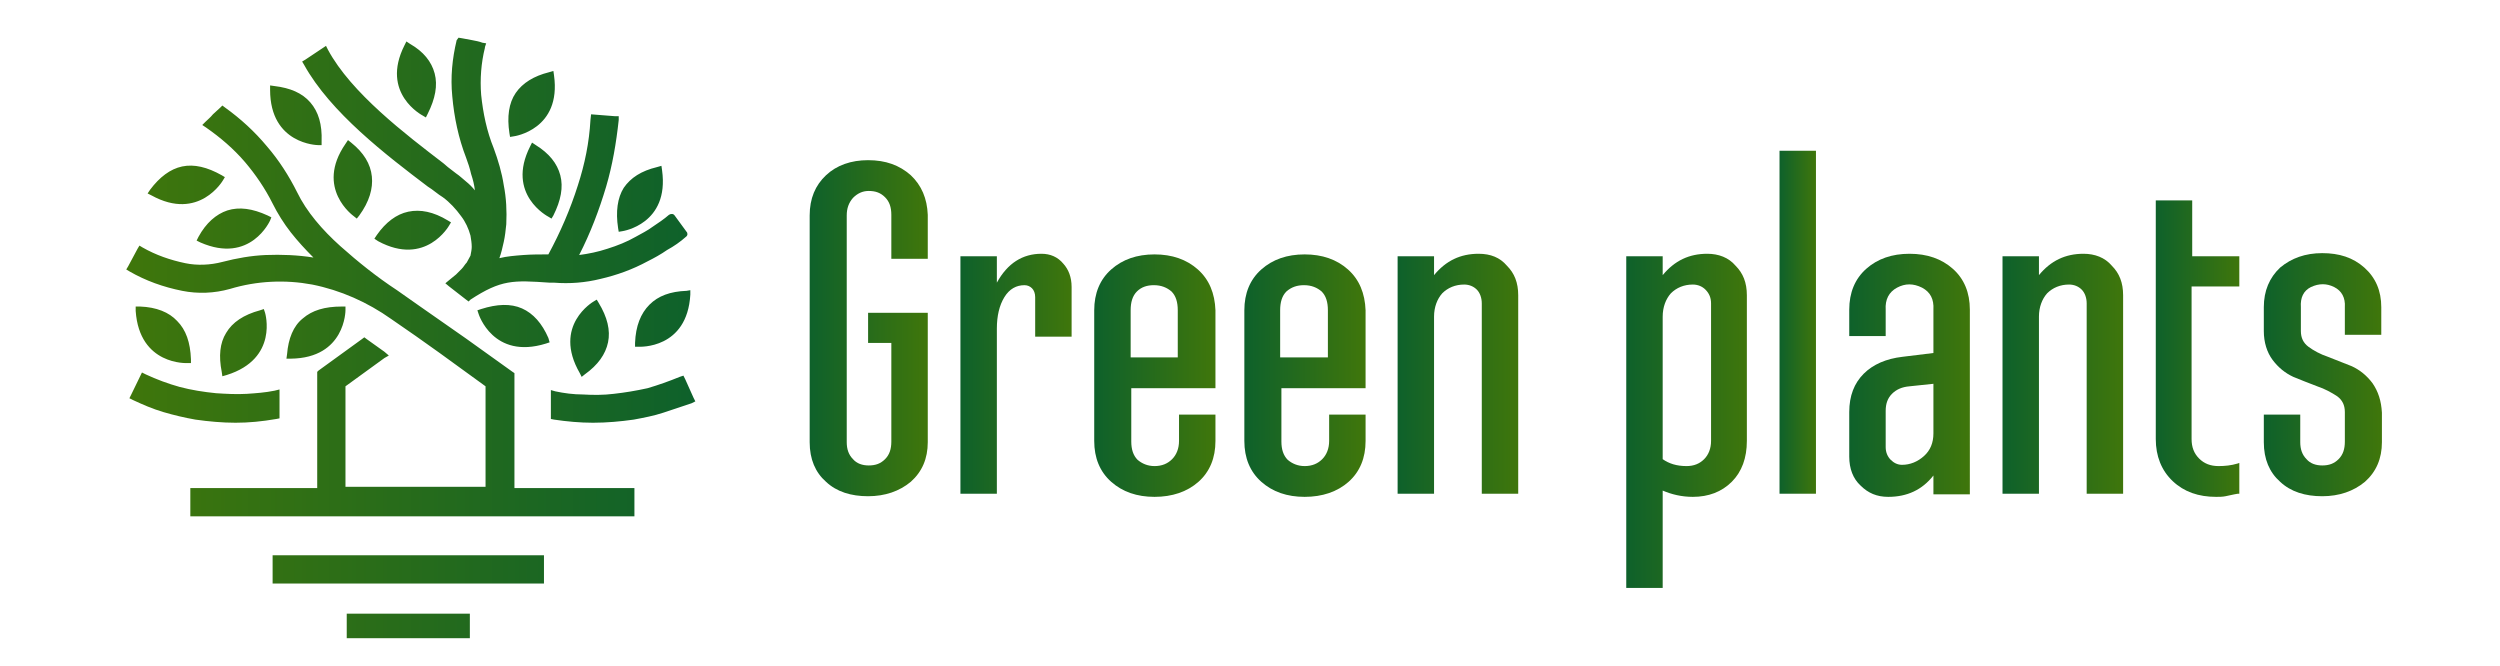 <?xml version="1.0" encoding="utf-8"?>
<!-- Generator: Adobe Illustrator 23.0.2, SVG Export Plug-In . SVG Version: 6.00 Build 0)  -->
<svg version="1.1" id="a6e12d4b-052a-4ca3-b98b-0f403052a731"
	 xmlns="http://www.w3.org/2000/svg" xmlns:xlink="http://www.w3.org/1999/xlink" x="0px" y="0px" viewBox="0 0 398 106"
	 style="enable-background:new 0 0 398 106;" xml:space="preserve">
<style type="text/css">
	.st0{fill-rule:evenodd;clip-rule:evenodd;fill:url(#SVGID_1_);}
	.st1{fill:url(#SVGID_2_);}
	.st2{fill:url(#SVGID_3_);}
	.st3{fill:url(#SVGID_4_);}
	.st4{fill:url(#SVGID_5_);}
	.st5{fill:url(#SVGID_6_);}
	.st6{fill:url(#SVGID_7_);}
	.st7{fill:url(#SVGID_8_);}
	.st8{fill:url(#SVGID_9_);}
	.st9{fill:url(#SVGID_10_);}
	.st10{fill:url(#SVGID_11_);}
	.st11{fill:url(#SVGID_12_);}
</style>
<title>Green plants</title>
<linearGradient id="SVGID_1_" gradientUnits="userSpaceOnUse" x1="-1228.643" y1="140.191" x2="-1138.054" y2="140.191" gradientTransform="matrix(-1 0 0 -1 -1118 194)">
	<stop  offset="0" style="stop-color:#0E612B"/>
	<stop  offset="1" style="stop-color:#3F760B"/>
</linearGradient>
<path class="st0" d="M105.6,65.7c-1.5,0.5-3.1,0.8-4.7,1.1c-2.1,0.3-4.3,0.5-6.5,0.5c-2.1,0-4.2-0.2-6.2-0.5l-0.5-0.1v-4.6l0.7,0.2
	c1.4,0.3,2.9,0.5,4.4,0.5c1.6,0.1,3.3,0.1,4.9-0.1c1.8-0.2,3.6-0.5,5.4-0.9c1.7-0.5,3.4-1.1,5.1-1.8l0.6-0.2l0.3,0.6l1.3,2.9
	l0.3,0.6l-0.6,0.3C108.6,64.7,107.1,65.2,105.6,65.7L105.6,65.7z M28.2,51.1c1.4,1.4,2.1,3.4,2.2,6.1v0.6h-0.6c0,0-7.6,0.4-8.2-8.3
	l0-0.7h0.7C24.9,48.9,26.9,49.7,28.2,51.1L28.2,51.1z M92.6,60l-0.3-0.6C87.9,51.8,94.5,48,94.5,48l0.5-0.3l0.3,0.5
	c1.4,2.3,1.9,4.4,1.5,6.3c-0.4,1.9-1.6,3.6-3.7,5.1L92.6,60z M65,33.7c1.9-0.4,4,0,6.3,1.4l0.5,0.3l-0.3,0.5c0,0-3.7,6.6-11.3,2.5
	L59.6,38l0.4-0.6C61.4,35.4,63.1,34.1,65,33.7L65,33.7z M36,53c1-1.7,2.8-2.9,5.4-3.6l0.6-0.2l0.2,0.6c0,0,2.2,7.3-6.1,9.9l-0.7,0.2
	l-0.1-0.7C34.8,56.7,35,54.6,36,53L36,53z M48.2,50.7c1.5-1.3,3.5-1.9,6.2-1.9H55v0.6c0,0,0,7.6-8.7,7.7h-0.7l0.1-0.7
	C45.9,53.9,46.7,51.9,48.2,50.7L48.2,50.7z M29,26.5c1.9-0.4,4,0.1,6.3,1.4l0.5,0.3l-0.3,0.5c0,0-3.8,6.6-11.4,2.4l-0.6-0.3l0.4-0.6
	C25.4,28.2,27.1,26.9,29,26.5L29,26.5z M36.2,33.5c1.9-0.6,4-0.3,6.4,0.8l0.6,0.3L43,35.1c0,0-3.1,7-11.1,3.5l-0.6-0.3l0.3-0.6
	C32.8,35.5,34.4,34.1,36.2,33.5L36.2,33.5z M49.4,16.3c1.3,1.5,1.9,3.5,1.8,6.2v0.6h-0.6c0,0-7.6-0.1-7.6-8.8v-0.7l0.7,0.1
	C46.2,14,48.1,14.8,49.4,16.3z M59.2,28.1c0.2,1.9-0.4,4-2,6.2l-0.4,0.5l-0.5-0.4c0,0-6.2-4.4-1.3-11.5l0.4-0.6l0.5,0.4
	C57.9,24.3,59,26.1,59.2,28.1z M87.5,54.5l-0.6,0.2C78.5,57.3,76.2,50,76.2,50L76,49.4l0.6-0.2c2.5-0.8,4.7-0.9,6.5-0.1
	c1.8,0.8,3.2,2.4,4.2,4.7L87.5,54.5z M109.9,46.2l0,0.7c-0.5,8.7-8.1,8.3-8.2,8.3h-0.6v-0.6c0.1-2.7,0.9-4.7,2.3-6.1l0,0
	c1.4-1.4,3.3-2.1,5.9-2.2L109.9,46.2z M105.3,26.4l0.1,0.7c1.2,8.6-6.3,9.7-6.3,9.7l-0.6,0.1l-0.1-0.6c-0.4-2.6-0.1-4.8,0.9-6.4
	c1.1-1.6,2.8-2.7,5.3-3.3L105.3,26.4z M88.1,11.3l0.1,0.7c1.2,8.6-6.3,9.7-6.4,9.7l-0.6,0.1l-0.1-0.6c-0.4-2.6-0.1-4.8,1-6.4
	c1.1-1.6,2.9-2.7,5.3-3.3L88.1,11.3z M89.2,27.9c0.5,1.9,0.1,4-1.1,6.4l-0.3,0.5l-0.5-0.3c0,0-6.8-3.5-2.9-11.2l0.3-0.6l0.6,0.4
	C87.4,24.4,88.7,26,89.2,27.9L89.2,27.9z M69.2,11.7c0.5,1.9,0.1,4-1.1,6.4l-0.3,0.6l-0.5-0.3c0,0-6.8-3.5-2.9-11.2l0.3-0.6l0.6,0.4
	C67.4,8.2,68.7,9.8,69.2,11.7L69.2,11.7z M37.5,67.3c-2.1,0-4.3-0.2-6.4-0.5c-1.7-0.3-3.4-0.7-5.1-1.2c-1.7-0.5-3.3-1.2-4.8-1.9
	l-0.6-0.3l0.3-0.6l1.7-3.5l0.6,0.3c1.7,0.8,3.6,1.5,5.4,2c1.9,0.5,3.8,0.8,5.8,1c1.6,0.1,3.2,0.2,4.9,0.1c1.5-0.1,2.9-0.2,4.4-0.5
	l0.8-0.2v4.6l-0.5,0.1C41.7,67.1,39.6,67.3,37.5,67.3L37.5,67.3z M61.9,56.6L61.2,57l-6.2,4.5v16h22.3v-16L70,56.2l0,0l-3.8-2.7l0,0
	l-3.9-2.7c-3.8-2.7-8.1-4.6-12.6-5.5c-4.3-0.8-8.8-0.6-13.1,0.7c-2.5,0.7-5.1,0.8-7.6,0.3c-3-0.6-5.8-1.6-8.4-3.1l-0.5-0.3l0.3-0.5
	l1.5-2.8l0.3-0.5l0.5,0.3c2.1,1.2,4.4,2,6.8,2.5c1.9,0.4,4,0.3,5.9-0.2c2.3-0.6,4.6-1,6.9-1.1c2.5-0.1,5.1,0,7.6,0.4
	c-1.3-1.3-2.5-2.6-3.6-4c-1.1-1.4-2.1-3-2.9-4.6c-1.2-2.4-2.7-4.6-4.4-6.6c-1.8-2.1-3.9-3.9-6.2-5.5l-0.6-0.4l0.5-0.5
	c0.4-0.4,0.8-0.7,1.2-1.2l0,0l1.2-1.1l0.3-0.3l0.4,0.3c2.5,1.8,4.7,3.8,6.7,6.2c1.9,2.2,3.5,4.7,4.8,7.3c1.5,3.1,4,6,6.9,8.6
	c2.8,2.5,5.8,4.9,9,7l3.7,2.6c2.4,1.7,4.9,3.4,7.3,5.1l7.4,5.3l0.3,0.2v18.3H101v4.5H30.3v-4.5h20.2V59.2l0.2-0.2l6.9-5l0.4-0.3
	l0.4,0.3l2.8,2L61.9,56.6z M96.5,29.7c-1.1,3.7-2.5,7.4-4.3,10.9c1.5-0.2,3-0.5,4.5-1c1.6-0.5,3.1-1.1,4.5-1.9
	c0.9-0.5,1.9-1,2.7-1.6c0.9-0.6,1.8-1.2,2.6-1.9l0,0c0.3-0.2,0.7-0.2,0.9,0.1c0,0,0,0,0,0l1.9,2.6l0,0c0.2,0.2,0.2,0.6-0.1,0.8
	c0,0,0,0,0,0l0,0c-0.9,0.8-1.9,1.5-3,2.1c-1,0.7-2.1,1.3-3.1,1.8c-2.4,1.3-4.9,2.2-7.5,2.8c-2.4,0.6-4.9,0.8-7.4,0.6l-0.7,0
	c-5.8-0.4-7.7-0.5-12.6,2.7L74.6,48l-0.4-0.3l-2.7-2.1l-0.6-0.5l0.6-0.5c0.4-0.3,0.7-0.6,1.1-0.9c0.3-0.3,0.6-0.6,0.9-0.9l0,0
	c0.3-0.3,0.5-0.7,0.8-1c0.2-0.4,0.4-0.7,0.6-1.1l0,0c0.1-0.5,0.2-1,0.2-1.4c0-0.6-0.1-1.2-0.2-1.8c-0.3-1.1-0.8-2.2-1.5-3.1
	c-0.8-1.1-1.8-2.2-2.9-3L69.9,31l-1.2-0.9l-0.6-0.4c-6.6-5-15.5-11.8-19.7-19.4l-0.3-0.5l0.5-0.3l2.7-1.8l0.6-0.4l0.3,0.6
	c3.7,6.9,12.4,13.5,18.4,18.1l0.7,0.6l1.3,1l0,0c0.6,0.4,1.1,0.9,1.6,1.3c0.5,0.4,1,0.9,1.4,1.4c-0.1-0.9-0.3-1.7-0.6-2.6
	c-0.2-0.9-0.5-1.8-0.8-2.6c-1.2-3.1-1.9-6.4-2.2-9.8c-0.3-3,0-6,0.7-8.9L73,6l0.6,0.1c0.5,0.1,1,0.2,1.6,0.3l0,0
	c0.5,0.1,1.1,0.2,1.6,0.4l0.6,0.1l-0.2,0.6l0,0.1l0,0c-0.6,2.4-0.8,5-0.6,7.5c0.3,2.9,0.9,5.8,2,8.5c0.7,1.9,1.3,3.9,1.6,5.9
	c0.4,2,0.5,4.1,0.4,6.2c-0.1,1-0.2,1.9-0.4,2.8c-0.2,0.9-0.4,1.8-0.7,2.6c1.2-0.3,2.5-0.4,3.8-0.5c1.3-0.1,2.7-0.1,4-0.1
	c1.9-3.5,3.5-7.2,4.7-11c1.1-3.4,1.8-6.8,2-10.4c0-0.1,0.1-0.8,0.1-0.9l3.8,0.3l0.6,0l0,0.6C98.1,22.8,97.5,26.3,96.5,29.7z
	 M86,92.9H43.4v-4.5h43.2v4.5H86z M74.5,101.6H55.2v-3.9h19.6v3.9L74.5,101.6z"/>
<g>
	<linearGradient id="SVGID_2_" gradientUnits="userSpaceOnUse" x1="128.819" y1="52.27" x2="147.616" y2="52.27">
		<stop  offset="0" style="stop-color:#0E612B"/>
		<stop  offset="1" style="stop-color:#3F760B"/>
	</linearGradient>
	<path class="st1" d="M145,27.9c-1.8-1.6-4-2.4-6.8-2.4c-2.7,0-5,0.8-6.7,2.4c-1.7,1.6-2.6,3.7-2.6,6.4v36.1c0,2.7,0.9,4.8,2.6,6.3
		c1.7,1.6,4,2.3,6.7,2.3c2.7,0,5-0.8,6.8-2.3c1.8-1.6,2.7-3.7,2.7-6.3V49.8h-9.5v4.8h3.7v15.7c0,1.2-0.3,2.1-1,2.8
		c-0.7,0.7-1.5,1-2.6,1c-1,0-1.9-0.3-2.5-1c-0.7-0.7-1-1.6-1-2.7V34.3c0-1.1,0.3-2,1-2.8c0.7-0.7,1.5-1.1,2.5-1.1
		c1.1,0,1.9,0.3,2.6,1c0.7,0.7,1,1.6,1,2.8v7h5.8v-7C147.6,31.6,146.7,29.5,145,27.9z"/>
	<linearGradient id="SVGID_3_" gradientUnits="userSpaceOnUse" x1="152.866" y1="59.551" x2="170.618" y2="59.551">
		<stop  offset="0" style="stop-color:#0E612B"/>
		<stop  offset="1" style="stop-color:#3F760B"/>
	</linearGradient>
	<path class="st2" d="M165.8,40.4c-3,0-5.4,1.5-7.1,4.6v-4.2h-5.8v37.8h5.8V52.3c0-2,0.4-3.7,1.2-5c0.8-1.3,1.9-1.9,3.2-1.9
		c0.5,0,0.9,0.2,1.2,0.5c0.3,0.3,0.5,0.8,0.5,1.4v6.3h5.8v-7.9c0-1.6-0.5-2.8-1.3-3.7C168.4,40.9,167.2,40.4,165.8,40.4z"/>
	<linearGradient id="SVGID_4_" gradientUnits="userSpaceOnUse" x1="174.226" y1="59.738" x2="193.397" y2="59.738">
		<stop  offset="0" style="stop-color:#0E612B"/>
		<stop  offset="1" style="stop-color:#3F760B"/>
	</linearGradient>
	<path class="st3" d="M190.7,42.9c-1.8-1.6-4.1-2.4-6.9-2.4c-2.8,0-5.1,0.8-6.9,2.4c-1.8,1.6-2.7,3.8-2.7,6.5v20.8
		c0,2.7,0.9,4.9,2.7,6.5c1.8,1.6,4.1,2.4,6.9,2.4c2.8,0,5.2-0.8,7-2.4c1.8-1.6,2.7-3.8,2.7-6.5V66h-5.8v4.2c0,1.2-0.4,2.2-1.1,2.9
		c-0.7,0.7-1.6,1.1-2.8,1.1c-1.1,0-2-0.4-2.7-1c-0.7-0.7-1-1.7-1-2.9v-8.5h13.4V49.4C193.4,46.7,192.5,44.5,190.7,42.9z M183.7,45.4
		c1.2,0,2.1,0.4,2.8,1c0.7,0.7,1,1.7,1,3v7.5H180v-7.5c0-1.3,0.3-2.3,1-3C181.7,45.7,182.6,45.4,183.7,45.4z"/>
	<linearGradient id="SVGID_5_" gradientUnits="userSpaceOnUse" x1="198.124" y1="59.738" x2="217.295" y2="59.738">
		<stop  offset="0" style="stop-color:#0E612B"/>
		<stop  offset="1" style="stop-color:#3F760B"/>
	</linearGradient>
	<path class="st4" d="M214.6,42.9c-1.8-1.6-4.1-2.4-6.9-2.4c-2.8,0-5.1,0.8-6.9,2.4c-1.8,1.6-2.7,3.8-2.7,6.5v20.8
		c0,2.7,0.9,4.9,2.7,6.5c1.8,1.6,4.1,2.4,6.9,2.4c2.8,0,5.2-0.8,7-2.4c1.8-1.6,2.7-3.8,2.7-6.5V66h-5.8v4.2c0,1.2-0.4,2.2-1.1,2.9
		c-0.7,0.7-1.6,1.1-2.8,1.1c-1.1,0-2-0.4-2.7-1c-0.7-0.7-1-1.7-1-2.9v-8.5h13.4V49.4C217.3,46.7,216.4,44.5,214.6,42.9z M207.6,45.4
		c1.2,0,2.1,0.4,2.8,1c0.7,0.7,1,1.7,1,3v7.5h-7.6v-7.5c0-1.3,0.3-2.3,1-3C205.6,45.7,206.5,45.4,207.6,45.4z"/>
	<linearGradient id="SVGID_6_" gradientUnits="userSpaceOnUse" x1="222.545" y1="59.551" x2="241.79" y2="59.551">
		<stop  offset="0" style="stop-color:#0E612B"/>
		<stop  offset="1" style="stop-color:#3F760B"/>
	</linearGradient>
	<path class="st5" d="M235.4,40.4c-2.9,0-5.2,1.1-7.1,3.4v-3h-5.8v37.8h5.8V50.4c0-1.5,0.5-2.8,1.3-3.7c0.9-0.9,2.1-1.4,3.5-1.4
		c0.8,0,1.5,0.3,2,0.8c0.5,0.5,0.8,1.3,0.8,2.2v30.3h5.8V47c0-2-0.6-3.5-1.8-4.7C238.8,41,237.3,40.4,235.4,40.4z"/>
	<linearGradient id="SVGID_7_" gradientUnits="userSpaceOnUse" x1="258.914" y1="67.019" x2="278.159" y2="67.019">
		<stop  offset="0" style="stop-color:#0E612B"/>
		<stop  offset="1" style="stop-color:#3F760B"/>
	</linearGradient>
	<path class="st6" d="M271.8,40.4c-2.9,0-5.2,1.1-7.1,3.4v-3h-5.8v52.8h5.8V78.1c1.4,0.6,3,1,4.8,1c2.5,0,4.6-0.8,6.2-2.4
		c1.6-1.6,2.4-3.8,2.4-6.5V47c0-2-0.6-3.5-1.8-4.7C275.2,41,273.6,40.4,271.8,40.4z M272.4,48.3v21.9c0,1.2-0.4,2.2-1.1,2.9
		c-0.7,0.7-1.6,1.1-2.8,1.1c-1.6,0-2.8-0.4-3.8-1.1V50.4c0-1.5,0.5-2.8,1.3-3.7c0.9-0.9,2.1-1.4,3.5-1.4c0.8,0,1.5,0.3,2,0.8
		C272.1,46.7,272.4,47.4,272.4,48.3z"/>
	<linearGradient id="SVGID_8_" gradientUnits="userSpaceOnUse" x1="283.335" y1="51.336" x2="289.138" y2="51.336">
		<stop  offset="0" style="stop-color:#0E612B"/>
		<stop  offset="1" style="stop-color:#3F760B"/>
	</linearGradient>
	<rect x="283.3" y="24" class="st7" width="5.8" height="54.6"/>
	<linearGradient id="SVGID_9_" gradientUnits="userSpaceOnUse" x1="294.389" y1="59.738" x2="313.56" y2="59.738">
		<stop  offset="0" style="stop-color:#0E612B"/>
		<stop  offset="1" style="stop-color:#3F760B"/>
	</linearGradient>
	<path class="st8" d="M310.9,42.8c-1.8-1.6-4.1-2.4-6.9-2.4c-2.8,0-5.1,0.8-6.9,2.4c-1.8,1.6-2.7,3.8-2.7,6.5v4.2h5.8v-4.2
		c-0.1-1.6,0.5-2.8,1.8-3.5c1.3-0.7,2.6-0.7,4,0c1.3,0.7,1.9,1.8,1.8,3.5v6.9l-4.9,0.6c-2.6,0.3-4.7,1.2-6.2,2.7
		c-1.5,1.5-2.3,3.5-2.3,6.1v7.1c0,1.9,0.6,3.5,1.8,4.6c1.2,1.2,2.6,1.8,4.4,1.8c3,0,5.4-1.1,7.2-3.4v3h5.8V49.3
		C313.6,46.6,312.7,44.4,310.9,42.8z M307.8,61.1v7.9c0,1.5-0.5,2.7-1.5,3.6c-1,0.9-2.2,1.4-3.5,1.4c-0.7,0-1.3-0.3-1.8-0.8
		c-0.5-0.5-0.8-1.2-0.8-2v-5.8c0-1.1,0.3-2,1-2.7c0.7-0.7,1.6-1.1,2.8-1.2L307.8,61.1z"/>
	<linearGradient id="SVGID_10_" gradientUnits="userSpaceOnUse" x1="318.81" y1="59.551" x2="338.055" y2="59.551">
		<stop  offset="0" style="stop-color:#0E612B"/>
		<stop  offset="1" style="stop-color:#3F760B"/>
	</linearGradient>
	<path class="st9" d="M331.7,40.4c-2.9,0-5.2,1.1-7.1,3.4v-3h-5.8v37.8h5.8V50.4c0-1.5,0.5-2.8,1.3-3.7c0.9-0.9,2.1-1.4,3.5-1.4
		c0.8,0,1.5,0.3,2,0.8c0.5,0.5,0.8,1.3,0.8,2.2v30.3h5.8V47c0-2-0.6-3.5-1.8-4.7C335.1,41,333.5,40.4,331.7,40.4z"/>
	<linearGradient id="SVGID_11_" gradientUnits="userSpaceOnUse" x1="343.231" y1="55.444" x2="356.65" y2="55.444">
		<stop  offset="0" style="stop-color:#0E612B"/>
		<stop  offset="1" style="stop-color:#3F760B"/>
	</linearGradient>
	<path class="st10" d="M349,31.9h-5.8v38c0,2.7,0.9,5,2.7,6.7c1.8,1.7,4.1,2.5,6.9,2.5c0.5,0,1,0,1.5-0.1c0.5-0.1,1-0.2,1.4-0.3
		c0.5-0.1,0.6-0.1,0.6-0.1h0.2v-4.9l-0.3,0.1c-1,0.3-2,0.4-3,0.4c-1.3,0-2.3-0.4-3.1-1.2c-0.8-0.8-1.2-1.8-1.2-3.1V45.6h7.6v-4.8
		H349V31.9z"/>
	<linearGradient id="SVGID_12_" gradientUnits="userSpaceOnUse" x1="360.258" y1="59.738" x2="379.055" y2="59.738">
		<stop  offset="0" style="stop-color:#0E612B"/>
		<stop  offset="1" style="stop-color:#3F760B"/>
	</linearGradient>
	<path class="st11" d="M377.7,61c-0.9-1.2-2-2.1-3.3-2.7c-1.3-0.5-2.5-1-3.8-1.5c-1.2-0.4-2.3-1-3.1-1.6c-0.8-0.6-1.2-1.4-1.2-2.5
		l0-3.8c-0.1-1.5,0.4-2.6,1.6-3.2c1.3-0.6,2.5-0.6,3.7,0c1.2,0.6,1.8,1.7,1.7,3.2v4.4h5.8v-4.4c0-2.6-0.9-4.7-2.7-6.3
		c-1.8-1.6-4-2.3-6.7-2.3c-2.7,0-4.9,0.8-6.7,2.3c-1.7,1.6-2.6,3.7-2.6,6.3v3.8c0,1.8,0.5,3.4,1.4,4.6c0.9,1.2,2,2.1,3.3,2.7
		c1.2,0.5,2.5,1,3.8,1.5c1.2,0.4,2.3,1,3.2,1.6c0.8,0.6,1.2,1.4,1.2,2.5v4.7c0,1.2-0.3,2.1-1,2.8c-0.7,0.7-1.5,1-2.6,1
		c-1,0-1.9-0.3-2.5-1c-0.7-0.7-1-1.6-1-2.7V66h-5.8v4.4c0,2.7,0.9,4.8,2.6,6.3c1.7,1.6,4,2.3,6.7,2.3c2.7,0,5-0.8,6.8-2.3
		c1.8-1.6,2.7-3.7,2.7-6.3v-4.7C379.1,63.8,378.6,62.3,377.7,61z"/>
</g>
</svg>
